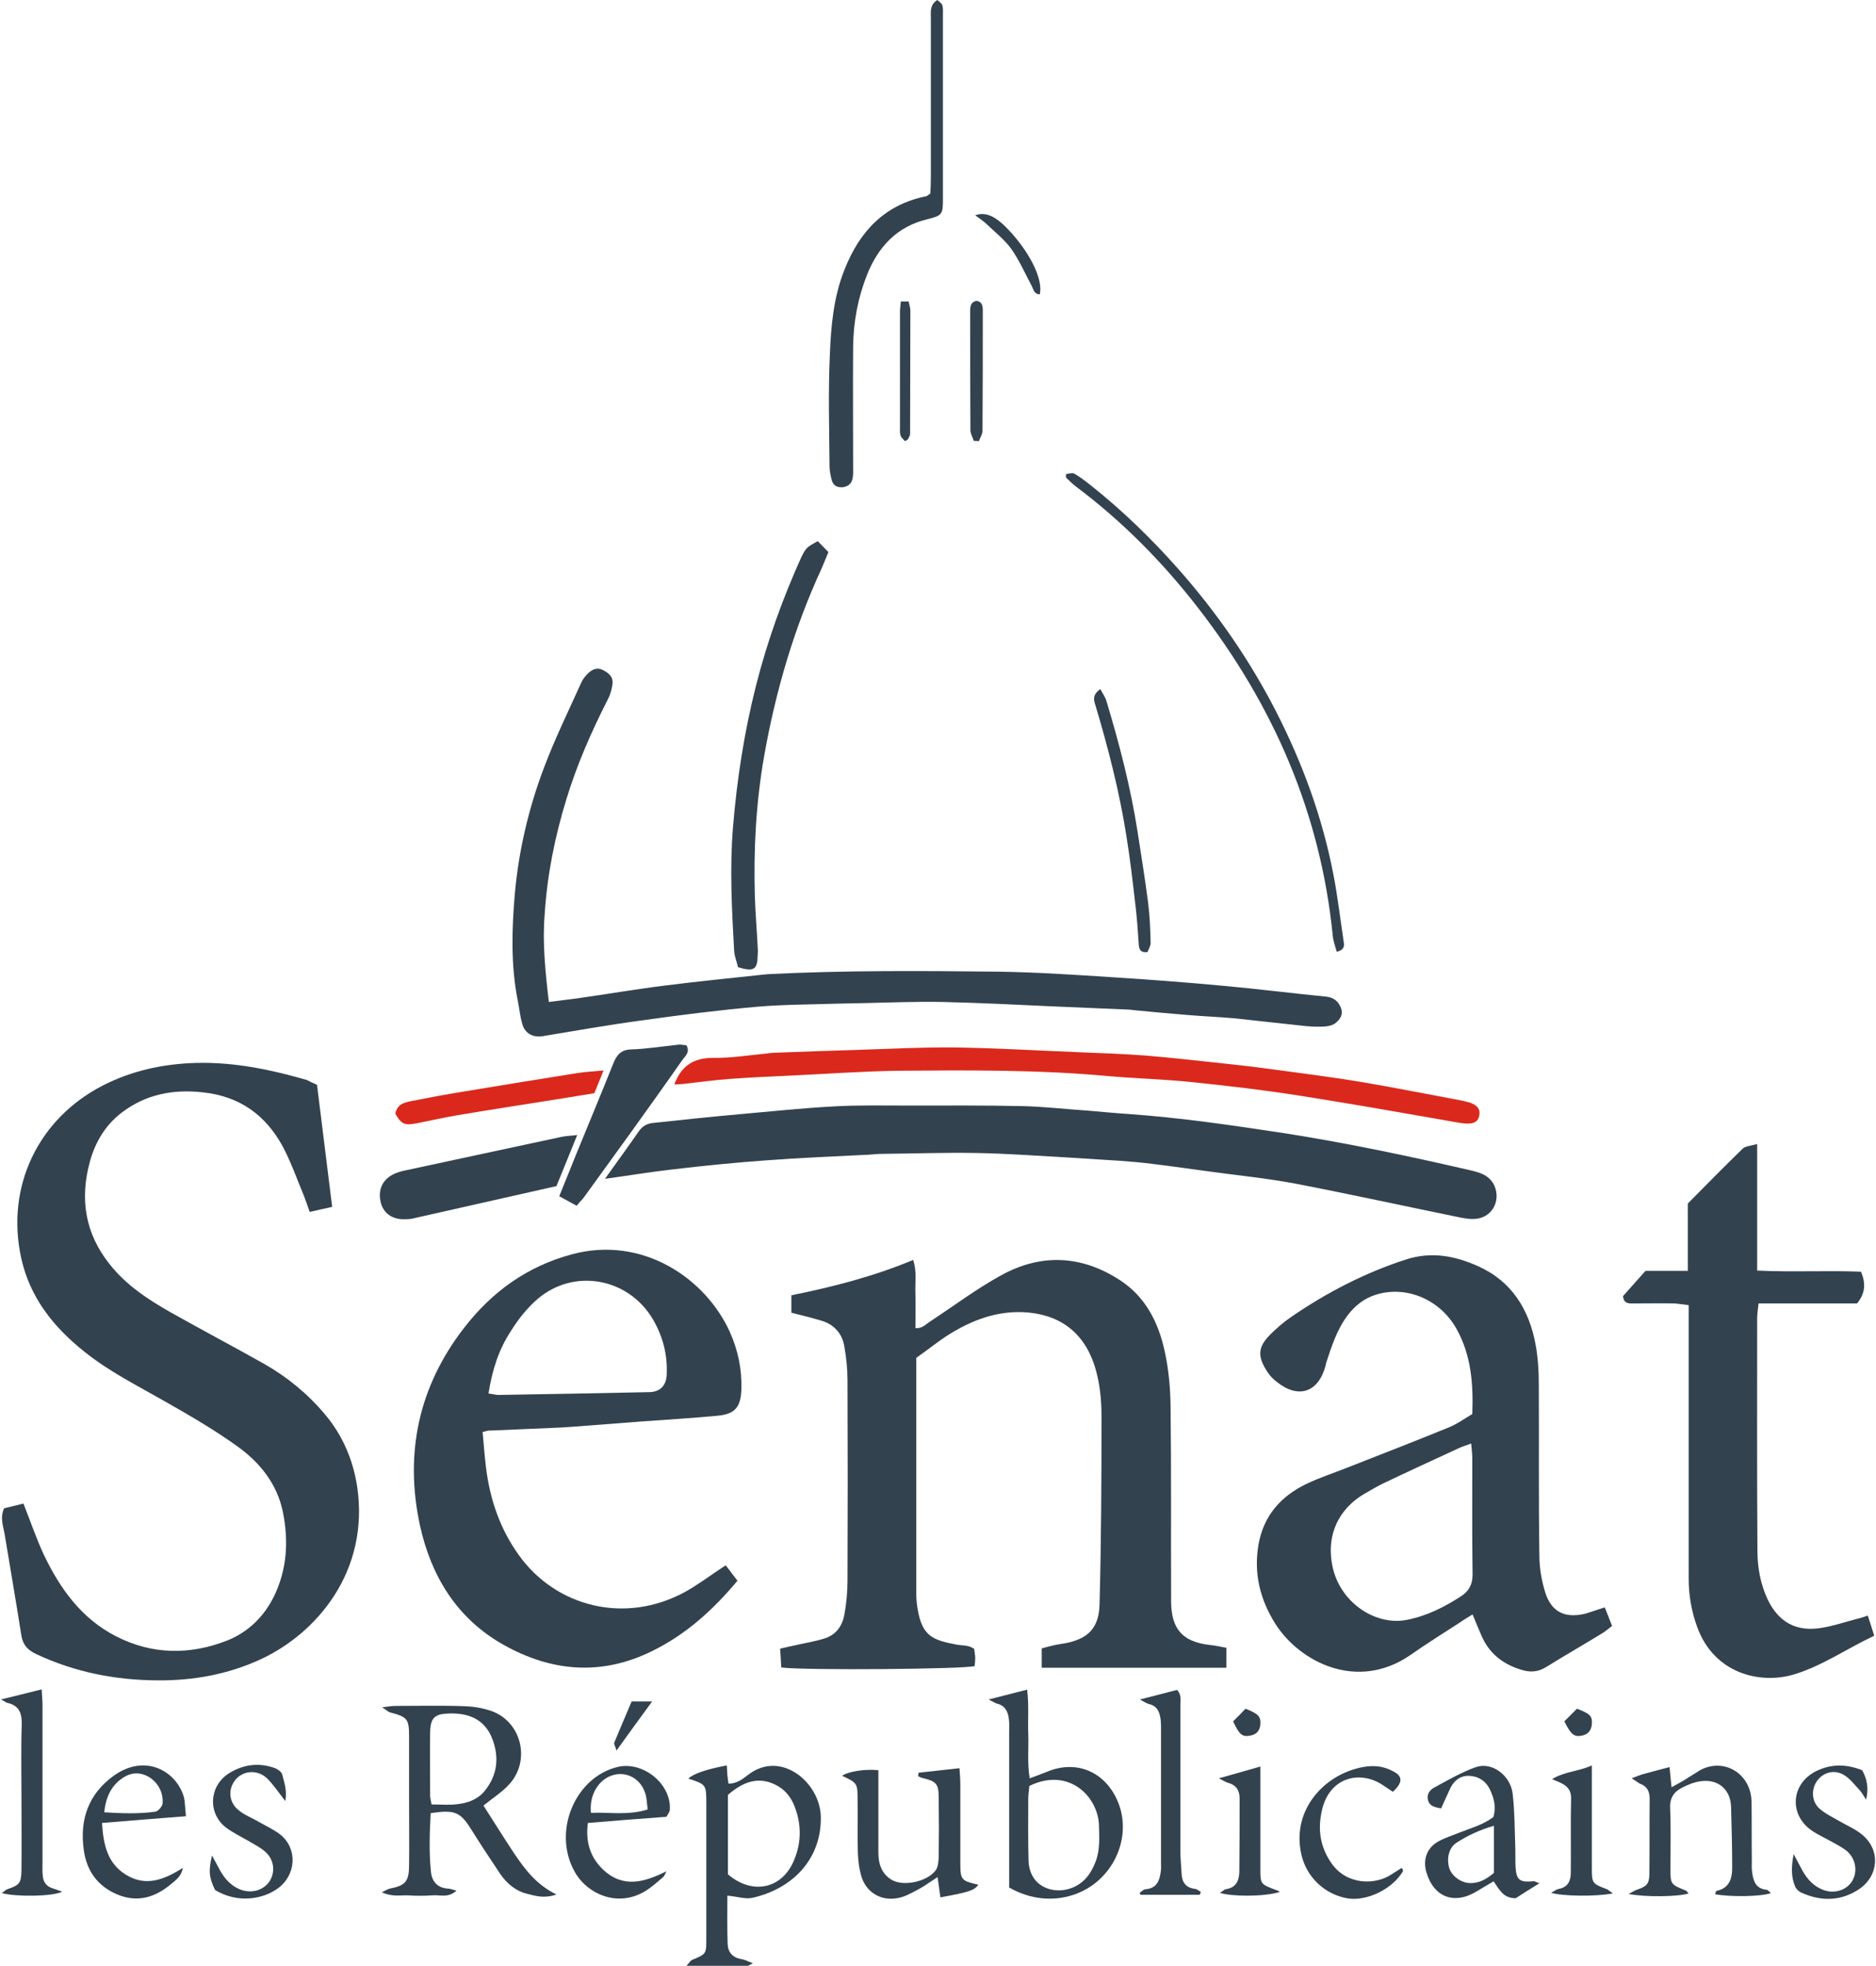 <svg height="323.713" viewBox="0 0 667.692 700.4" width="308.915" xmlns="http://www.w3.org/2000/svg"><g transform="translate(-235.9 -176.2)"><g fill="#33424f"><path d="m451.1 596.2c4.4-6.2 8.3-11.5 12.1-17 1.3-1.8 2.9-2.7 5-2.9 10.2-1.1 20.5-2.2 30.7-3.1 11.2-1 22.5-2.2 33.8-2.8 8.8-.5 17.7-.3 26.5-.3 13.7 0 27.3-.1 41 .2 7.6.2 15.2 1.1 22.9 1.6 4.8.4 9.6.9 14.4 1.2 18.5 1.3 36.9 4 55.3 6.8 22.5 3.5 44.7 8.2 66.8 13.3 3.4.8 6.7 1.8 8.4 5.5 2.4 5.6-1.1 11.6-7.2 11.8-1.6.1-3.3-.2-4.9-.5-19.6-4-39.2-8.3-58.9-12.1-10.1-1.9-20.3-2.9-30.5-4.3-6.7-.9-13.5-1.9-20.2-2.7-3.8-.5-7.6-.8-11.4-1.1l-18.9-1.2c-10.8-.6-21.6-1.4-32.4-1.6-11.1-.2-22.3.2-33.5.3-1.7 0-3.3.2-5 .3-12.1.6-24.2 1.1-36.3 2-11.1.8-22.2 1.9-33.2 3.2-8.1.9-15.7 2.2-24.5 3.4z"/><path d="m433.8 598.8c-17.4 3.9-34.2 7.7-51 11.5-1.1.3-2.3.3-3.5.3-4.2 0-7.2-2.3-8.1-6-1-4.2.4-7.8 4.1-9.8 1.4-.8 3.1-1.3 4.7-1.6 18.4-4 36.9-7.9 55.4-11.9 1.7-.4 3.5-.4 5.8-.7-2.6 6.4-5 12.4-7.4 18.2z"/></g><g fill="#da291c"><path d="m475.8 562.6c2.6-7 7.1-9.5 14-9.5 6.4.1 12.9-1 19.4-1.6.7-.1 1.3-.2 2-.2 9.6-.4 19.3-.7 28.9-1 11.8-.4 23.6-1 35.5-.9 14.8.2 29.6 1.1 44.4 1.7 8 .3 16 .6 23.9 1.2 8.6.7 17.2 1.7 25.8 2.6 6.4.7 12.9 1.4 19.3 2.3 10.4 1.4 20.7 2.7 31 4.4 11.9 2 23.8 4.4 35.7 6.6 1.1.2 2.3.5 3.4.8 2.9 1 3.9 2.4 3.5 4.6s-1.8 3.1-5 2.9c-2.3-.2-4.6-.7-6.9-1.1-17.3-3-34.6-6.1-52-8.8-12.6-2-25.3-3.5-38-4.8-10.1-1.1-20.2-1.3-30.3-2.2-24.9-2.3-49.9-2.1-74.9-1.9-13.3.2-26.6 1.2-39.9 1.8-6.6.3-13.3.6-19.9 1.1-5.6.4-11.2 1.2-16.8 1.8-.9.1-1.7.1-3.1.2z"/><path d="m376.4 573c.7-3.5 3.3-4 5.7-4.5 6-1.2 12-2.3 18.1-3.3 13.7-2.3 27.5-4.5 41.2-6.7 2.8-.4 5.6-.6 9.2-.9-1.1 2.8-2.2 5.3-3.3 8.1-3.3.5-6.5 1.1-9.8 1.6-13.1 2.1-26.2 4.1-39.3 6.3-4.7.8-9.4 1.9-14.1 2.8-4.4.9-5.6.3-7.7-3.4z"/></g><g fill="#33424f"><g><path d="m431.1 533.2c3.8-.5 7-.9 10.2-1.3 10.5-1.5 21-3.3 31.5-4.6 11.7-1.5 23.4-2.6 35.1-3.9.3 0 .7 0 1-.1 27.5-1.4 54.9-1.2 82.4-.9 13.6.2 27.3 1.1 40.9 2 12.9.8 25.9 1.8 38.8 3 12.4 1.1 24.8 2.7 37.1 3.9 2.7.3 4.3 1.7 5.2 4 .9 2.2-.2 4-1.8 5.3-.9.8-2.4 1.2-3.6 1.3-2.3.2-4.7.1-7-.1-8.6-.9-17.2-1.9-25.7-2.8-5.6-.5-11.3-.7-16.9-1.2-6.3-.5-12.6-1.1-18.9-1.7-.7-.1-1.3-.2-2-.2-8.6-.4-17.3-.7-25.9-1.1-13.3-.6-26.6-1.3-39.9-1.6-9.5-.2-19 .2-28.5.4-3.2.1-6.3.1-9.5.2-9.5.3-19 .3-28.4 1.1-13.5 1.2-27 2.9-40.5 4.8-12 1.6-23.9 3.7-35.9 5.7-3.4.5-6.3-1-7.2-4.5-.8-2.7-1-5.5-1.6-8.3-2.5-12.7-2.1-25.4-1-38.2 1.4-15.3 4.9-30.2 10.3-44.5 3.9-10.4 8.8-20.4 13.4-30.6.6-1.3 1.6-2.5 2.7-3.5 1.4-1.2 3.1-1.9 5.1-.8 1.9 1 3.5 2.3 3.3 4.6-.2 1.9-.7 3.9-1.6 5.6-5.9 11.6-11.1 23.4-14.9 35.9-4.1 13.4-6.8 26.9-7.7 41-.8 10 .2 20 1.5 31.1z"/><path d="m567 245.2c.1-1.7.2-3.6.2-5.6v-57c0-2.3-.4-4.7 2.3-6.4.7.6 1.6 1.2 1.8 1.9.3 1.1.2 2.3.2 3.5v65.5c0 5.4-.2 5.9-5.5 7.2-10.9 2.6-17.5 9.8-21.5 19.7-3.3 8.3-4.9 16.9-5 25.8-.1 14.2 0 28.3 0 42.5 0 1.5.1 3-.2 4.5-.4 1.7-1.6 2.8-3.6 3-1.9.1-3.3-.6-3.8-2.5-.4-1.6-.8-3.3-.8-4.9-.1-13.2-.5-26.3.1-39.5.4-10.4 1.3-20.9 5.3-30.8 5.4-13.6 14.3-23 29.1-26 .5-.2.7-.5 1.4-.9z"/><path d="m526.9 369c1.3 1.3 2.5 2.6 3.8 3.9-.9 2.1-1.6 4-2.4 5.8-9.9 21.4-16.4 43.8-20.5 66.9-2.9 16.6-3.8 33.3-3.3 50.1.2 6 .7 11.9 1 17.9.1 1 .1 2 0 3-.1 5.1-1.4 5.9-7 4.2-.4-1.8-1.3-3.9-1.4-6-.8-14.6-1.6-29.2-.4-43.8 1.4-17.1 4-33.9 8.2-50.5 4-15.8 9.5-31.1 16.2-45.9 1.7-3.3 1.8-3.4 5.8-5.6z"/><path d="m615.4 345.1c.9-.1 2.1-.5 2.8-.2 2 1.1 3.9 2.6 5.7 4 11.5 9.1 22 19.3 31.7 30.3 13.6 15.4 25.2 32.2 34.6 50.5 9.5 18.6 16.6 38 20.5 58.5 1.5 7.8 2.4 15.7 3.6 23.6.3 1.7 0 2.9-2.5 3.5-.5-1.9-1.2-3.7-1.4-5.6-4.3-43.7-21.2-82.3-47.9-116.8-12.7-16.4-27.1-31-43.8-43.5-1.2-.9-2.2-2-3.3-3-.1-.4-.1-.9 0-1.3z"/><path d="m627.6 421.7c.8 1.6 1.7 2.8 2.1 4.1 4.6 15.2 8.6 30.6 11.1 46.4 1.3 8.5 2.7 17 3.8 25.6.6 4.8.8 9.6.9 14.4 0 1.1-.8 2.3-1.1 3.2-2.3.3-2.9-.7-3.1-2.3-.3-4.5-.6-9-1.1-13.4-1-8.7-2-17.5-3.4-26.1-2.5-15.6-6.4-30.8-10.9-45.9-.6-1.9-1.4-3.8 1.7-6z"/><path d="m582.5 333.3c-.4-1.3-1.2-2.6-1.2-3.8-.1-14.1-.1-28.2-.1-42.3 0-1.7.1-3.4 2.3-3.8 2 .3 2.2 1.8 2.2 3.4 0 14.3 0 28.5-.1 42.8 0 1.3-.8 2.5-1.3 3.8-.6-.1-1.2-.1-1.8-.1z"/><path d="m556.5 283.6h2.8c.2 1.2.6 2.3.6 3.4 0 14.6-.1 29.2-.1 43.8 0 .6-.4 1.2-.7 1.8-.1.3-.5.4-1.1.8-.5-.6-1.3-1.2-1.6-2-.3-.9-.2-2-.2-3v-40.3c-.1-1.4.2-2.9.3-4.5z"/><path d="m583 252.9c4.2-1.5 8 .8 13 6.4 7.1 8 11.2 16.8 10 21.8-1.9-.1-2.2-1.6-2.8-2.9-2.4-4.5-4.5-9.3-7.4-13.4-2.5-3.4-6-6.1-9.1-9.1-1.2-1-2.5-1.9-3.7-2.8z"/></g><g><path d="m348.5 562.7c1.8 14.6 3.6 28.9 5.4 43.5-2.9.6-5.3 1.2-8 1.8-1-2.7-1.7-5-2.7-7.3-2.2-5.4-4.2-10.9-6.9-16-6.1-11.2-15.3-17.9-28.4-19.3-10.8-1.2-20.5.7-29.1 7.3-5.7 4.4-9.3 10.4-11.2 17.3-3.7 13.4-1.7 25.7 7 36.6 5.9 7.5 13.7 12.6 21.8 17.2 11 6.2 22.2 12.1 33.2 18.3 8.3 4.7 15.6 10.7 21.8 18.1s9.9 16 11.4 25.6c4.5 30.3-14.5 52.4-34.4 61.6-11.7 5.4-24 7.6-36.8 7.5-15-.1-29.3-2.9-43-9.3-3-1.4-4.8-3.1-5.4-6.5-1.9-12.1-4-24.2-6-36.3-.5-2.9-1.7-5.8-.2-9.2 2.1-.5 4.5-1.1 6.9-1.7 2.5 6.3 4.6 12.5 7.3 18.3 5.8 12.1 13.4 22.7 25.7 29 12.9 6.6 26.3 6.7 39.6 1.5 7.5-3 13.1-8.5 16.7-15.8 4.6-9.5 5.2-19.5 3.2-29.7s-8.2-17.9-16.3-23.7c-8.2-5.9-17-11-25.8-16-9.8-5.6-20-10.7-28.8-17.8-10.9-8.7-19.3-19.2-22.4-33.3-5.6-25.7 6.3-49.7 29-61.4 10.5-5.4 21.8-7.8 33.6-8.1 13.5-.3 26.4 2.4 39.2 6.1 1.1.6 2.2 1.1 3.6 1.7z"/><path d="m517.5 643.9v-6.2c14.8-3 29.3-6.7 43.4-12.6 1.4 4.3.6 8.2.8 12.1.1 4 0 8 0 12.2 2.4.2 3.6-1.3 5-2.2 8.5-5.6 16.6-11.7 25.5-16.6 14.3-7.9 28.8-7.2 42.5 1.8 9 5.9 13.6 15 15.8 25.2 1.4 6.3 2 12.8 2.1 19.3.3 22.8.1 45.7.2 68.5v1.5c.1 9.8 4.1 14.3 13.9 15.4 1.9.2 3.8.6 5.8 1v7.1h-65.8v-6.9c1.5-.4 2.9-.8 4.3-1.1 1.8-.4 3.6-.6 5.4-1 6.5-1.6 10.7-4.9 10.9-13.6.6-22.3.7-44.6.7-66.9 0-6.1-.6-12.3-2.5-18.2-4-12.2-12.9-18.5-25.7-19-9.4-.3-17.6 2.8-25.4 7.5-4.3 2.6-8.1 5.8-12.4 8.8v84.1c0 1.8.2 3.7.5 5.4 1.6 10 5.8 11.1 14.1 12.7 1.3.2 2.6.2 3.9.5.6.1 1.2.5 2.1.9.1 1 .4 2.1.4 3.3 0 1-.1 2-.2 2.9-3.6 1.1-60.3 1.6-68.9.5-.1-2-.2-4-.4-6.7 2.1-.5 3.9-.9 5.8-1.3 3.4-.8 6.9-1.3 10.2-2.4 4-1.3 6.2-4.5 6.9-8.5.7-3.9 1.1-7.9 1.1-11.9.1-23.8.1-47.7 0-71.5 0-4-.4-8-1.1-11.9-.7-4.6-3.5-7.9-8-9.3-3.6-1.1-7-1.9-10.9-2.9z"/><path d="m807.3 748.9c.8 2.1 1.7 4.2 2.6 6.6-1.2.9-2.2 1.8-3.3 2.5-6.7 4.1-13.5 8-20.1 12.1-3 1.9-5.9 2-9 1-6.6-2-11.5-5.9-14.2-12.3-1-2.3-1.9-4.5-3.1-7.4-1.8 1.1-3.3 2-4.7 3-5.9 3.8-11.8 7.5-17.5 11.5-18.9 13-39.4 2.5-48.1-11.2-5.4-8.6-7.7-17.8-6-28 1.8-10.5 8-17.4 17.1-21.8 4.6-2.2 9.5-3.8 14.3-5.7 12.2-4.8 24.4-9.5 36.6-14.5 2.9-1.2 5.5-3.1 8.2-4.7.4-10.8-.4-21-5.6-30.3-5.9-10.6-18-15.6-28.8-12.2-4.1 1.3-7.3 3.8-9.9 7.2-3.9 5.1-5.8 11.1-7.8 17.2-.1.3-.1.7-.2 1-2.6 9.4-9.6 11.8-17.3 5.7-1.3-1-2.5-2.2-3.4-3.6-3.5-5.4-3.6-8.7 1-13.3 2.2-2.2 4.6-4.3 7.2-6.1 12.8-8.8 26.4-15.9 41.3-20.7 9.1-2.9 17.4-1.2 25.5 2.4 12.1 5.4 18.3 15.5 20.6 28.2.8 4.5 1.1 9.2 1.1 13.9.1 20.3-.1 40.6.2 61 0 4.4.8 9 2.1 13.2 2.2 6.9 6.9 9.2 14 7.6 2.2-.6 4.5-1.5 7.2-2.3zm-47.6-58.4c-2.1.8-3.5 1.2-4.9 1.9-8.9 4.1-17.8 8.2-26.6 12.4-2.2 1.1-4.4 2.4-6.5 3.6-9.4 5.5-14 15.2-11.2 26.8 3.1 12.5 15.6 20.4 26.5 18.1 7-1.4 13.1-4.5 19-8.3 2.9-1.9 4.2-4.2 4.2-7.8-.2-13.8-.1-27.6-.1-41.4 0-1.6-.2-3-.4-5.3z"/><path d="m407.5 686.4c.4 4.4.7 8.5 1.2 12.6 1.4 11.4 5 22 11.8 31.4 13.1 18.2 37.6 24.7 59.1 13 4.9-2.7 9.4-6.2 14.5-9.5 1.3 1.6 2.7 3.6 4.2 5.5-8.8 10.5-18.4 19.2-30.5 25.1-18.1 8.9-35.8 7.3-52.9-2.3-16.5-9.3-25.7-24.3-29.7-42.4-5.6-25.8-.5-49.6 15.7-70.5 9.9-12.8 22.4-21.9 38.4-26.2 25.2-6.8 47.7 8.6 56.3 27.7 2.9 6.5 4.3 13.2 4.1 20.3-.2 6.4-2.2 8.9-8.4 9.5-9.3.9-18.5 1.4-27.8 2.1l-23.4 1.8-4.5.3c-8.5.4-16.9.7-25.4 1.1-.5-.1-1.1.1-2.7.5zm2.1-13.7c1.7.2 2.6.5 3.6.5 17.9-.3 35.9-.6 53.8-1 3.8-.1 6-2.4 6.1-6.4.3-7-1.4-13.5-4.9-19.5-8.7-14.8-28.1-18.4-41.1-7.3-3.7 3.2-6.9 7.2-9.5 11.4-4.3 6.5-6.7 13.9-8 22.3z"/><path d="m901 751.8c.8 2.4 1.5 4.6 2.3 7.2-9.6 4.5-18.3 10.6-28.3 13.7-12.3 3.8-28.8-.2-34.8-16.9-2-5.5-3-11.2-3-17.1v-97.5c-2-.2-3.6-.5-5.1-.6-4.8-.1-9.7 0-14.5 0-1.7 0-3.5.2-3.8-2.6 2.4-2.7 5.1-5.7 8-9h15.1v-24c6.6-6.7 13-13.2 19.6-19.6 1-.9 2.8-.9 5.1-1.6v45.1c12.7.6 24.8-.1 37 .4 1.7 4.1 1.6 7.6-1.4 11.3h-35.1c-.2 2-.5 3.6-.5 5.2 0 27.7-.1 55.3.1 83 0 6 1.1 11.9 3.7 17.4 3.9 8 10.2 11.5 19.1 10 4.4-.7 8.7-2.2 13-3.3 1-.2 2.1-.6 3.5-1.1z"/><path d="m441 605.8c-2.2-1.2-4-2.2-6.2-3.4 2.1-5.1 4-9.9 5.9-14.6 4.4-10.8 8.9-21.5 13.2-32.3 1.3-3.3 2.7-5.3 6.6-5.4 5.6-.2 11.2-1.1 16.8-1.7.9-.1 1.9.2 2.8.2 1.5 2.6-.6 4-1.6 5.5-6 8.6-12.1 17.1-18.2 25.6-5.6 7.8-11.3 15.6-17 23.5-.6.6-1.3 1.4-2.3 2.6z"/></g><g><path d="m389 822.2c-.4 7.2-.6 14.1.1 21 .4 3.5 2.4 5.7 6.2 5.9.7 0 1.5.4 2.9.7-3 2.8-6 1.4-8.7 1.7-2.8.2-5.7.2-8.5 0-2.8-.1-5.8.6-9.4-1.1 1.4-.7 2.1-1.1 2.8-1.3 5.6-1.1 6.9-2.5 6.9-8.4.1-7.7 0-15.3 0-23v-23c0-6.1-.7-6.8-6.8-8.4-.7-.2-1.2-.8-2.8-1.8 2.3-.3 3.5-.5 4.8-.5 8.2 0 16.3-.2 24.5.1 3.1.1 6.3.6 9.3 1.6 10.9 3.6 14.5 17.5 6.8 26.1-2.5 2.8-5.8 4.9-9.3 7.7 3.6 5.6 7.2 11.4 10.9 17 3.8 5.6 7.8 11.1 15.1 14.7-4.4 1.5-7.5.5-10.6-.3-4-1-7.1-3.7-9.4-7-3.4-5.1-6.8-10.2-10.1-15.5-4.1-6.6-5.9-7.5-14.7-6.2zm.3-3.1c3.4 0 6.4.3 9.3-.1 3.5-.4 6.9-1.6 9.3-4.3 5-5.9 5.7-12.6 2.8-19.6-2.8-6.5-8.4-8.6-15-8.4-5.3.1-6.8 1.5-6.9 6.8-.1 7.3 0 14.6 0 21.9-.1 1 .2 1.9.5 3.7z"/><path d="m494.7 851.6c0 6-.1 11.6.1 17.2.1 2.9 1.7 4.9 4.9 5.4 1.2.2 2.3.8 4.1 1.5-1.1.5-1.5.9-1.9.9h-21.8c1.1-1.1 1.4-1.8 2-2.1 5.1-2.1 5.1-2.1 5.1-7.6v-47.9c0-7 0-7-6.4-9.1 1.7-1.7 6.3-3.3 13.7-4.7.1 1.2.1 2.3.2 3.4.1 1 .2 1.9.4 3.1 2.9 0 5-1.6 6.8-3 11.7-9.3 25.9 2.5 26.1 14.9.2 15.4-10.5 25.7-24.5 28.8-2.5.5-5.3-.5-8.8-.8zm.2-7.6c8.4 7.2 18.6 5.4 23.1-4 3.1-6.6 3.3-13.5.6-20.3-1.1-2.8-2.8-5.2-5.5-6.9-5.9-3.6-11.7-2.8-18.2 2.9z"/><path d="m595.1 848.7v-55.5c0-1.5.1-3-.1-4.5-.3-2.6-1.3-4.8-4.2-5.5-.7-.2-1.4-.7-3-1.5 5-1.3 9.1-2.3 13.7-3.5.7 5.5.2 10.6.4 15.7s-.4 10.2.5 15.9c2.5-.9 4.3-1.6 6.1-2.3 10.6-4.5 21 0 25.4 10.8 5.2 12.6-1.8 28.5-16.2 33.1-6.9 2.2-14.9 1.7-22.6-2.7zm7.2-36.2c-.2 1.6-.4 3.3-.4 4.9 0 7.2-.1 14.3.1 21.5.2 9.6 8.8 12.3 15 10.1 4.6-1.6 7.2-5.1 8.9-9.5 1.6-4.2 1.3-8.5 1.2-12.8-.2-10.2-10.6-21.1-24.8-14.2z"/><path d="m816.9 809.8c1.8-.7 2.7-1.1 3.7-1.4 3.2-.9 6.4-1.7 9.8-2.6.2 2.4.4 4.5.7 7.2 1.6-.9 2.9-1.6 4.1-2.3 2-1.2 3.9-2.5 5.9-3.7 8.3-4.7 18.3.8 18.5 11.2.1 7 0 14 .1 21 0 1.3-.1 2.7.1 4 .4 3.1 1.2 5.9 5.1 6.3.5 0 1 .7 1.6 1.2-3.7 1.3-14.5 1.4-19.9.4.2-.4.3-1.2.5-1.2 4.5-.9 5.6-4.3 5.6-8.1 0-7.3-.2-14.6-.4-21.9-.2-6.6-5.5-11.2-14-8.3-1.1.4-2.1.9-3.2 1.4-3.1 1.5-4.7 3.7-4.5 7.5.3 7.1.1 14.3.1 21.5 0 5.6.1 5.6 5.5 7.8.4.2.6.7 1 1-3.5 1.2-15.4 1.4-21.4.2 1.5-.8 2.3-1.3 3.2-1.6 3.2-1.1 4.1-2 4.2-5.3.1-9 0-18 .1-27 0-2.6-.9-4.5-3.5-5.4-.8-.5-1.5-1-2.9-1.9z"/><path d="m562.8 807.8c4.7-.5 9.3-1 14.6-1.6.1 2 .3 3.8.3 5.6v28c0 6.2.3 6.5 6.4 7.9-1.3 2-3.4 2.7-13.5 4.5-.3-2.2-.6-4.4-1-7.2-2.7 1.7-4.8 3.3-7.1 4.5s-4.7 2.6-7.3 3c-6.1 1.1-11.4-2.4-12.9-8.3-.7-2.5-1-5.2-1.1-7.8-.2-6.2 0-12.3-.1-18.5 0-6.4 0-6.4-5.5-9 2-1.5 8-2.5 12.9-2v29.3c0 4 1.1 7.6 4.8 9.8 4.3 2.5 13.1.5 15.8-3.7.7-1.2.8-2.8.9-4.3.1-7 .1-14 0-21 0-5.3-.7-6.1-6.1-7.4-.4-.1-.8-.4-1.3-.6.2-.4.2-.8.2-1.2z"/><path d="m784 847.2c-3.4 2.1-6.1 3.8-8.4 5.3-4.4.1-5.8-3-7.9-6-2 1.2-4 2.3-5.9 3.5-8.1 5-15.5 2.2-18.1-6.9-1.2-4.4.2-8.4 4.1-10.7 2.3-1.3 4.8-2.1 7.3-3.1 4.3-1.7 8.8-2.9 12.5-5.7 1.1-3.6.2-6.8-1.2-9.8-1.5-3.1-4.2-4.8-7.6-4.9-3.3 0-5.5 2-6.8 5l-3 6.6c-2.5-.4-4.2-.9-4.7-3s.7-3.6 2.4-4.5c4.8-2.6 9.6-5.4 14.7-7.2 5.7-2 12.4 3 13.1 9.6.7 6.1.7 12.3.9 18.4.1 2.5 0 5 .1 7.5.3 4.7 1.4 5.6 6.2 5.2.4-.2.7.1 2.3.7zm-16.2-20.5c-5.1 1.5-9.4 3.5-13.4 6.1-2.7 1.8-3.5 5.6-2.5 9 .9 2.8 4 5.1 7.1 5.3 3.6.2 6.3-1.5 8.8-3.6z"/><path d="m473 823.5c-9.5.7-18.5 1.4-28 2.2-.9 6.8.9 12.3 5.4 16.6 7.2 6.8 14.8 4.5 22.6.6-.4.8-.7 1.7-1.3 2.2-1.9 1.6-3.8 3.3-5.8 4.6-10.1 6.5-21.3 1.3-25.7-6.8-7.9-14.4.4-33.7 15.6-37.2 8.9-2 19 6.1 18.4 15.3 0 .7-.6 1.4-1.2 2.5zm-6.7-2.6c-.3-2.4-.3-4.2-.9-5.9-1.9-5.8-7.9-8.3-13.1-5.7-4.2 2.1-6.8 7.2-6.2 12.8 6.5-.3 13.1 1 20.2-1.2z"/><path d="m301.8 823.3c-10.5.8-20 1.6-29.9 2.4.5 7.8 1.9 14.4 8.6 18.5 6.9 4.2 13.3 1.9 20.2-2.5-.6 3.2-2.5 4.3-4 5.6-5.7 4.9-12.1 6.9-19.3 3.9-7-2.9-11-8.4-12-15.9-1.5-10.7 1.6-19.8 10.5-26.3 11.4-8.3 22.6-1.7 25.2 7.6.4 1.9.4 3.9.7 6.7zm-29.1-1.4c6.3.4 12.2.6 18.1-.2 1.1-.1 2.6-1.9 2.7-3 .2-3.4-1.1-6.5-3.9-8.7-2.9-2.2-6.3-2.6-9.4-.9-4.6 2.6-6.9 6.9-7.5 12.8z"/><path d="m235.9 781.7c5.2-1.3 9.5-2.3 14.5-3.6.1 2.2.3 3.9.3 5.6v56.4c0 1.5-.1 3 .1 4.5.2 2.2 1.3 3.7 3.5 4.4 1 .3 2.1.7 3.4 1.2-3.3 1.7-16.2 1.9-21.5.5.8-.6 1.4-1.2 2-1.4 4.3-1.5 4.9-2.1 5-6.7.1-8.7 0-17.3 0-26s-.2-17.3.1-26c.1-4.1-1-6.8-5.2-7.7-.4-.1-.8-.5-2.2-1.2z"/><path d="m663 851.3h-21.1c-.1-.2-.2-.5-.3-.7.7-.5 1.4-1.3 2.2-1.3 3.8-.3 4.9-3 5.3-6.2.2-1.1.1-2.3.1-3.5v-47.4c0-1 0-2-.1-3-.3-2.8-1.1-5.2-4.3-5.9-.8-.2-1.4-.7-3.1-1.6 5-1.3 9.1-2.3 13.2-3.4 1.7 1.7 1.2 3.8 1.2 5.7v51.9c0 2.5.3 5 .4 7.5.1 3.2 1.3 5.4 4.9 5.8.7.1 1.3.7 2 1.1-.2.4-.3.7-.4 1z"/><path d="m337.2 817.9c-2.5-3.2-4.2-5.8-6.4-8-3.2-3.1-7.9-3-10.8-.2-3.3 3.3-3.2 8.4.5 11.4 2 1.7 4.6 2.7 6.9 4 2.7 1.6 5.7 2.9 8.1 4.8 6.1 5 5.6 14.2-.8 19-5.5 4.1-14.6 5.5-22.5.7-2.2-4.4-2.4-7-1.1-12.3 1.1 2 2 3.7 2.9 5.4 1.7 3 3.9 5.4 7.1 6.7 4 1.6 8.5.3 10.6-3.1 2-3.3 1.5-7.6-1.7-10.4-1.9-1.6-4.1-2.7-6.3-4-2.6-1.5-5.3-2.8-7.7-4.6-6.6-5.2-5.9-15 1.3-19.4 5.1-3.1 10.6-3.8 16.3-1.7 1 .4 2.2 1.3 2.5 2.2.7 2.9 1.8 5.7 1.1 9.5z"/><path d="m899 806.9c1.8 3.2 2.4 6.6 1.4 10.5-.8-1.2-1.4-2.4-2.3-3.4-1.8-1.9-3.4-4.1-5.6-5.4-3.3-2-7.2-1-9.4 1.9-2.3 3-2.2 7.4.6 10 2.1 1.9 4.7 3.1 7.1 4.5 2.7 1.6 5.7 2.8 8.1 4.8 6.7 5.4 6.1 14.7-1 19.5-6.5 4.3-13.4 4.4-20.4 1.3-1-.4-2-1.3-2.4-2.3-1.4-3.4-1.4-6.9-.5-11.5 1.4 2.6 2.3 4.4 3.2 6 1.7 3 3.9 5.4 7.2 6.7 4 1.6 8.5.2 10.5-3.2s1.2-8.1-2.2-10.8c-1.7-1.3-3.7-2.3-5.5-3.3-2.3-1.3-4.8-2.4-6.9-3.9-8.1-5.7-7.2-16.7 1.8-21.1 5.1-2.5 10.4-2.6 16.3-.3z"/><path d="m731.8 814.6-3.6-2.4c-7.9-5.3-18.8-3-21.6 8.7-1.7 7.1-.7 13.5 3.5 19.4 5.5 7.6 15.6 7.6 21.4 3.6l3.3-2.1c.1 0 .3.1.4.2.1.3.3.7.2.9-3.7 6.3-12.7 10.7-19.5 9.7-8.3-1.3-14.9-7.6-16.7-15.7-3.4-15 7-27.2 19.7-30.6 4.4-1.2 8.5-1.3 12.6.8 3.9 1.8 4 4.1.3 7.5z"/><path d="m691.5 850.3c-5.9 1.8-17.5 1.6-21.3.3.9-.5 1.5-1.2 2.1-1.3 3.5-.5 4.7-2.9 4.8-6 .1-8.8.1-17.6.1-26.4 0-2.8-1.2-4.7-4.1-5.5-.8-.2-1.5-.7-3.3-1.6 5.4-1.5 9.8-2.8 14.8-4.2v36.3c0 5.6 0 5.6 5.6 7.7.5.1.9.4 1.3.7z"/><path d="m810.2 850.8c-6.2 1.2-18 1-22-.2 1.1-.6 1.8-1.2 2.7-1.4 3.3-.6 4.3-2.9 4.3-5.8.1-8.8-.1-17.6.1-26.4.1-4.4-3.1-5.4-6.8-6.9 4.6-2.8 9.4-2.7 14.2-4.9v36.5c0 5.6.1 5.6 5.6 7.7.4.3.7.6 1.9 1.4z"/><path d="m467.9 782.4c-4.4 6-8.3 11.4-12.7 17.5-.4-1.5-1-2.3-.8-2.8 2-4.9 4.1-9.7 6.2-14.7z"/><path d="m674.9 789.5c1.6-1.6 3.1-3.1 4.4-4.5 4.6 1.8 5.5 2.8 5.3 5.6-.2 2.3-1.4 3.6-3.7 4-2.7.5-3.8-.3-6-5.1z"/><path d="m792.9 789.5 4.5-4.5c4.7 1.8 5.5 2.6 5.3 5.5-.2 2.3-1.4 3.7-3.6 4.1-2.7.5-3.8-.3-6.2-5.1z"/></g></g></g></svg>